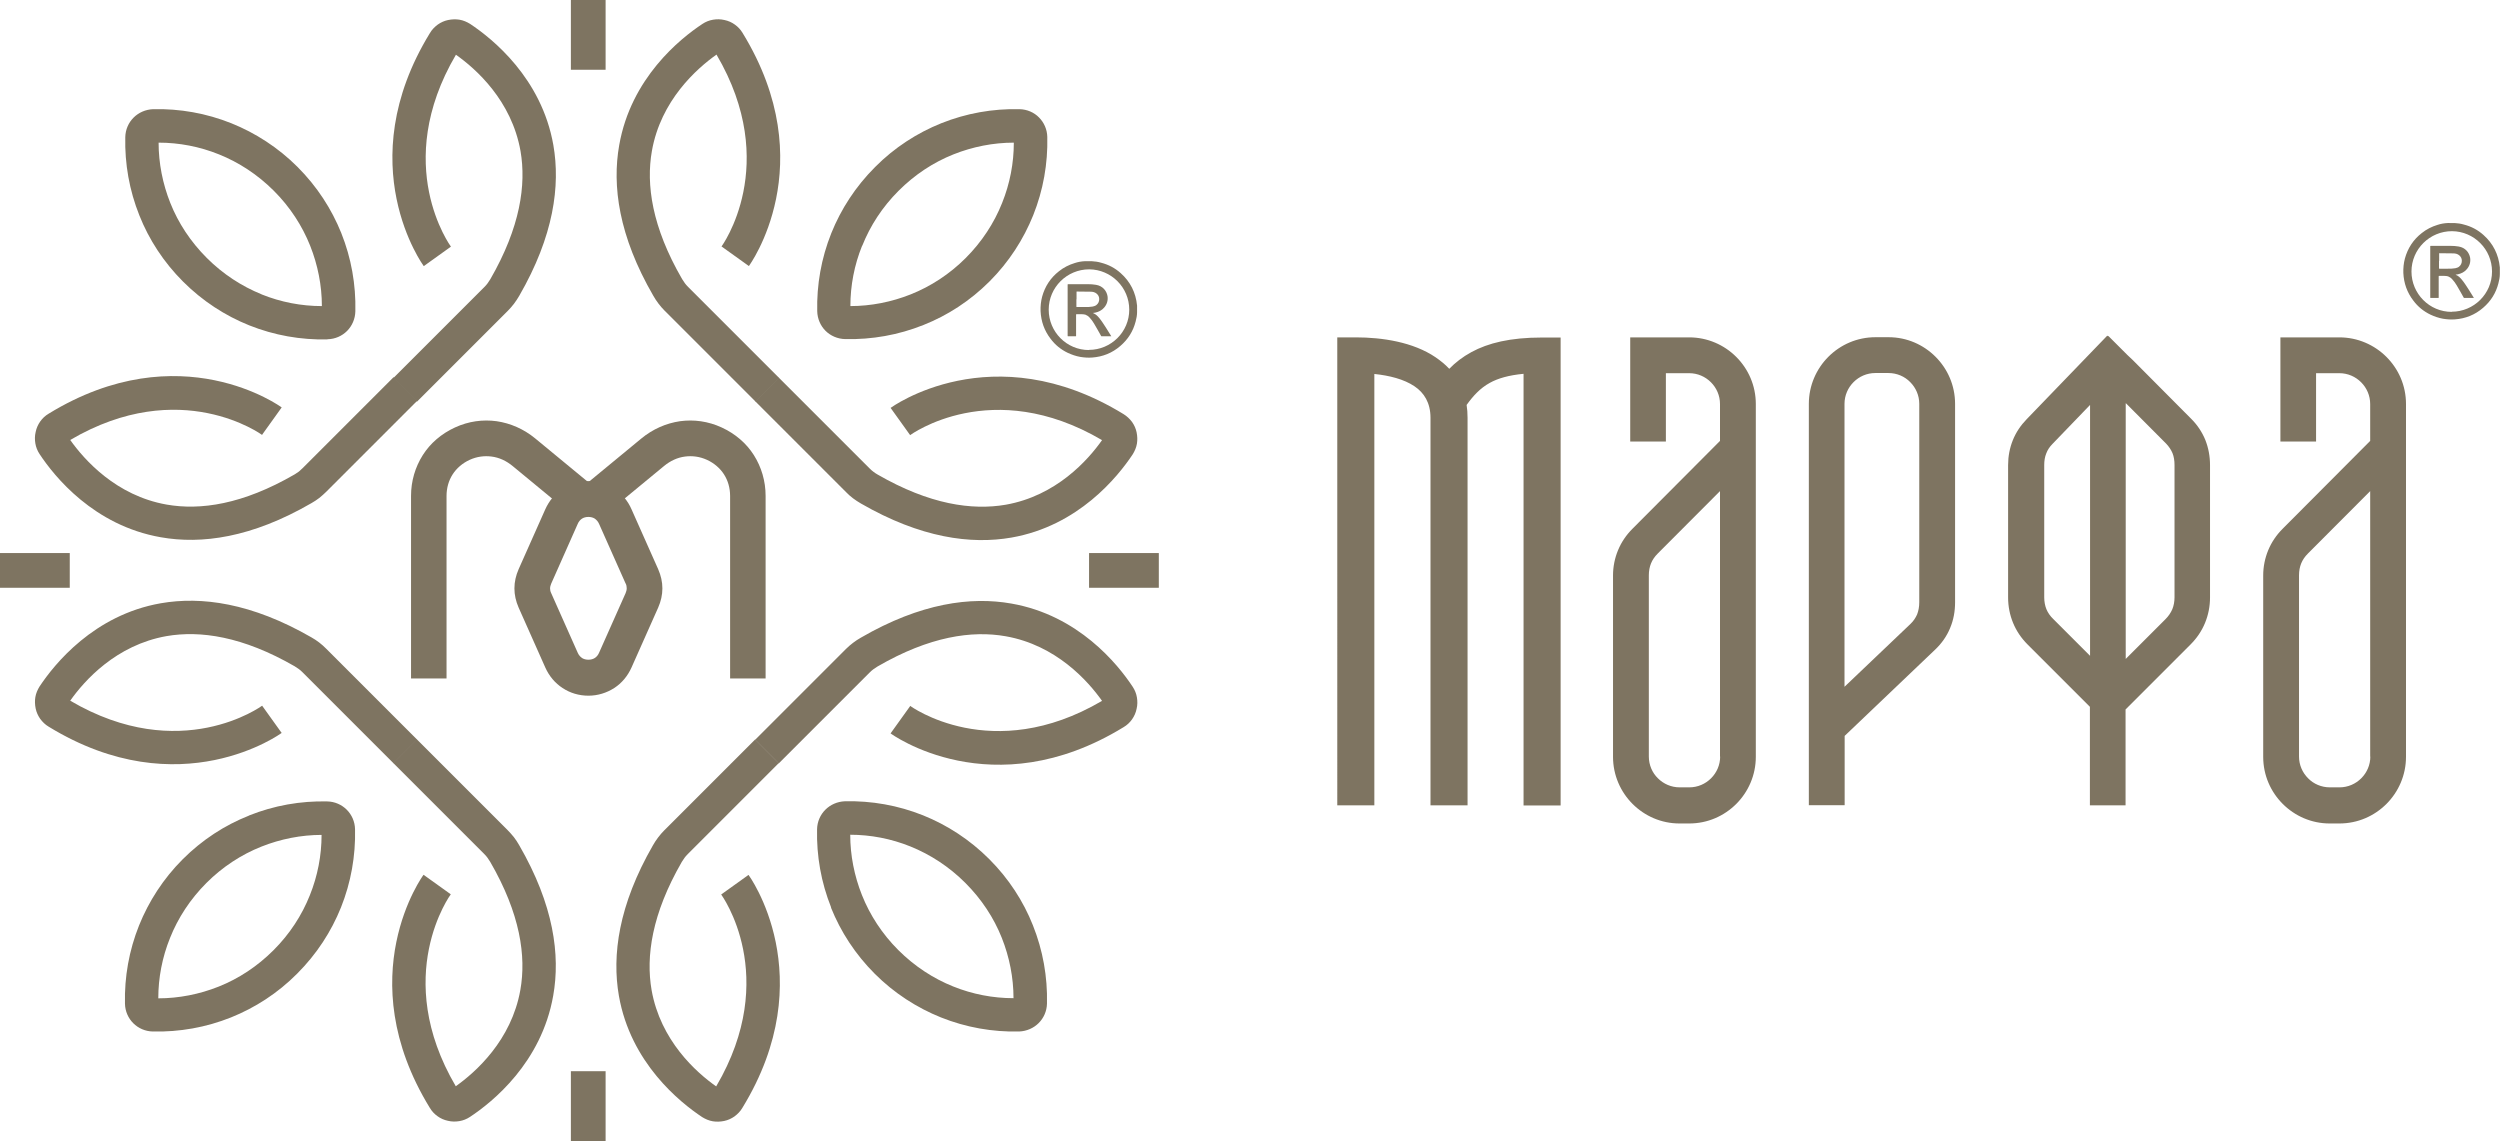 <?xml version="1.0" encoding="UTF-8"?> <svg xmlns="http://www.w3.org/2000/svg" id="_Слой_2" data-name="Слой 2" viewBox="0 0 159.84 72.95"><defs><style> .cls-1 { fill: #7e7461; } </style></defs><g id="_Слой_1-2" data-name="Слой 1"><path class="cls-1" d="M133.63,41.96V25.89l-2.39,2.48c-.19,.19-.33,.4-.41,.62-.09,.22-.13,.47-.13,.74v8.46c0,.28,.05,.54,.14,.76,.09,.22,.24,.44,.44,.63l2.36,2.36Zm2.28-16.16v16.33l2.54-2.54c.2-.2,.34-.41,.44-.64,.09-.22,.14-.48,.14-.76v-8.46c0-.28-.04-.54-.13-.76-.09-.21-.22-.41-.4-.6l-2.58-2.59Zm-38.5,25.69V23.9c-.95,.09-1.64,.29-2.16,.58-.62,.34-1.07,.84-1.48,1.41,.04,.26,.06,.53,.06,.82v24.78h-2.37V26.71c0-.96-.41-1.6-1.02-2.01-.68-.46-1.61-.69-2.57-.79v27.58h-2.37V21.57h1.18c1.7,0,3.67,.3,5.1,1.27,.32,.22,.62,.46,.88,.74,.39-.4,.85-.76,1.42-1.07,1.07-.58,2.47-.93,4.51-.93h1.19v29.92h-2.37Zm12.56-3.11V31.4l-3.98,3.99c-.2,.2-.34,.41-.43,.63-.09,.22-.14,.48-.14,.76v11.59c0,.54,.22,1.04,.58,1.39,.36,.36,.85,.58,1.39,.58h.62c.54,0,1.03-.22,1.39-.58,.36-.36,.58-.85,.58-1.39Zm-5.74-20.16v-6.65h3.77c1.17,0,2.24,.48,3.01,1.25,.77,.77,1.25,1.83,1.25,3.01v22.56c0,1.17-.48,2.24-1.25,3.01-.77,.77-1.83,1.25-3.01,1.25h-.62c-1.17,0-2.23-.48-3-1.25h0c-.77-.77-1.25-1.84-1.25-3.01v-11.59c0-.57,.11-1.11,.32-1.62,.21-.51,.52-.97,.93-1.38l5.59-5.61h0s0-2.36,0-2.36c0-.54-.22-1.03-.58-1.39-.36-.36-.85-.58-1.39-.58h-1.49v4.37h-2.28Zm13.7-2.4v18.09l4.22-4.02c.19-.18,.32-.38,.42-.6,.09-.23,.14-.49,.14-.78v-12.69c0-.54-.22-1.03-.58-1.39-.35-.36-.85-.58-1.39-.58h-.84c-.54,0-1.03,.22-1.39,.58-.36,.36-.58,.85-.58,1.39Zm-2.28,25.67V25.82c0-1.17,.48-2.24,1.25-3.01,.77-.77,1.83-1.25,3.01-1.25h.84c1.17,0,2.23,.48,3,1.25h0c.77,.77,1.25,1.83,1.25,3.01v12.69c0,.58-.1,1.13-.32,1.65-.21,.51-.53,.97-.95,1.37l-5.79,5.52v4.43h-2.28Zm35.89-3.11V31.4l-3.98,3.99c-.2,.2-.34,.41-.43,.63-.09,.22-.14,.48-.14,.76v11.59c0,.54,.22,1.03,.58,1.39,.35,.36,.85,.58,1.39,.58h.62c.54,0,1.03-.22,1.39-.58s.58-.85,.58-1.39Zm-5.74-20.16v-6.65h3.77c1.17,0,2.24,.48,3.01,1.25,.77,.77,1.25,1.83,1.25,3.01v22.56c0,1.17-.48,2.24-1.25,3.01-.77,.77-1.83,1.25-3.01,1.25h-.62c-1.17,0-2.23-.48-3-1.25h0c-.77-.77-1.25-1.83-1.25-3.01v-11.59c0-.57,.11-1.11,.32-1.62,.21-.51,.52-.97,.93-1.38l5.59-5.61h0s0-2.36,0-2.36c0-.54-.22-1.03-.58-1.39-.36-.36-.85-.58-1.39-.58h-1.49v4.37h-2.28Zm-12.18,23.27v-6.3l-3.98-3.98c-.41-.41-.72-.87-.93-1.38h0c-.21-.51-.32-1.06-.32-1.63v-8.46c0-.56,.1-1.09,.3-1.59,.2-.5,.5-.95,.89-1.35l5.15-5.34,.05,.04,.02-.02,1.21,1.21,.36,.34h0s3.73,3.75,3.73,3.75c.4,.4,.7,.86,.9,1.35,.2,.51,.3,1.04,.3,1.61v8.46c0,.57-.11,1.12-.32,1.63h0c-.21,.51-.52,.97-.93,1.38l-4.15,4.15v6.13h-2.28Z"></path><g><path class="cls-1" d="M156.61,14.26h.29s.02,0,.03,0c.21,.01,.41,.04,.61,.1,.47,.12,.88,.34,1.24,.66,.62,.55,.97,1.25,1.05,2.08,0,.03,0,.07,0,.1v.29s0,.02,0,.03c0,.2-.04,.4-.09,.59-.16,.63-.49,1.15-.98,1.57-.52,.45-1.12,.69-1.8,.74-.26,.02-.51,0-.76-.04-.28-.05-.54-.14-.8-.26-.44-.21-.81-.51-1.1-.9-.4-.52-.61-1.11-.64-1.77-.01-.31,.02-.62,.1-.92,.18-.66,.54-1.21,1.08-1.63,.3-.24,.64-.41,1-.52,.21-.07,.43-.11,.66-.12,.03,0,.07,0,.1,0Zm.14,5.67c1.42,0,2.58-1.15,2.58-2.57,0-1.42-1.15-2.57-2.56-2.58-1.42,0-2.59,1.15-2.59,2.58,0,1.42,1.15,2.58,2.57,2.58Z"></path><path class="cls-1" d="M158.19,19.05s-.02,0-.03,0c-.2,0-.4,0-.6,0-.02,0-.03,0-.04-.02-.15-.26-.29-.53-.45-.79-.08-.14-.18-.27-.29-.39-.07-.08-.16-.14-.26-.18-.07-.02-.15-.03-.23-.03-.11,0-.22,0-.34,0-.02,0-.03,0-.03,.03,0,.45,0,.9,0,1.35,0,.03,0,.03-.03,.03-.16,0-.32,0-.48,0-.02,0-.03,0-.03-.03,0-1.09,0-2.18,0-3.27,0-.02,0-.03,.03-.03,.42,0,.85,0,1.27,0,.17,0,.34,.01,.51,.04,.44,.07,.68,.39,.74,.72,.04,.27-.03,.52-.21,.73-.15,.18-.35,.28-.58,.33-.04,0-.09,.01-.14,.02,.01,0,.02,.01,.03,.02,.15,.06,.26,.17,.36,.29,.17,.2,.3,.42,.44,.63,.11,.18,.22,.35,.33,.53,0,0,0,0,.01,.02Zm-2.25-2.37c0,.16,0,.32,0,.47,0,.02,0,.03,.03,.03,.17,0,.35,0,.52,0,.17,0,.33,0,.49-.03,.08-.02,.16-.04,.23-.09,.13-.1,.19-.23,.19-.39,0-.14-.06-.26-.17-.35-.11-.09-.24-.12-.38-.12-.29-.01-.59,0-.88-.01-.02,0-.02,0-.02,.02,0,.16,0,.32,0,.48Z"></path></g><g><rect class="cls-1" x="36.5" width="2.22" height="4.46"></rect><rect class="cls-1" x="36.5" y="68.49" width="2.22" height="4.46"></rect><path class="cls-1" d="M55.12,15.71c-.5,1.24-.75,2.55-.75,3.86,1.31,0,2.63-.26,3.86-.75,1.28-.51,2.48-1.29,3.51-2.32h0c1.04-1.04,1.82-2.24,2.33-3.52,.5-1.24,.75-2.55,.75-3.86-1.31,0-2.63,.26-3.86,.75-1.28,.51-2.47,1.29-3.51,2.33h0c-1.04,1.04-1.81,2.23-2.32,3.51m-2.88,4.2c-.04-1.7,.26-3.4,.9-5,.62-1.54,1.55-2.98,2.8-4.23h0c1.24-1.25,2.69-2.18,4.23-2.8,1.6-.64,3.3-.94,5-.9,.49,.01,.94,.21,1.25,.53,.32,.32,.52,.76,.53,1.25h0c.04,1.7-.26,3.4-.9,5-.62,1.54-1.55,2.99-2.79,4.23h0c-1.25,1.25-2.69,2.18-4.23,2.79-1.6,.64-3.3,.94-5,.9-.49-.01-.94-.21-1.26-.53h0c-.32-.32-.52-.77-.53-1.26Z"></path><path class="cls-1" d="M46.13,15.76s3.83-5.21-.32-12.27c-1.27,.9-3.56,2.93-4.13,6.16-.38,2.15,0,4.86,1.93,8.19,.06,.1,.12,.19,.18,.27,.05,.07,.12,.15,.21,.24l5.81,5.81-1.51,1.51-5.81-5.81c-.14-.14-.26-.28-.39-.45h0c-.12-.16-.23-.32-.33-.5-2.22-3.83-2.64-7.04-2.18-9.63,.75-4.28,3.88-6.8,5.32-7.75,.21-.14,.44-.23,.68-.27,.24-.04,.48-.04,.73,.02h0c.24,.05,.47,.15,.66,.29,.2,.14,.37,.32,.5,.54,5.16,8.42,.41,14.89,.4,14.9l-1.73-1.24Z"></path><path class="cls-1" d="M15.92,52.14c1.6-.64,3.3-.94,5-.9,.49,.01,.93,.21,1.25,.53h0c.32,.32,.52,.76,.53,1.25,.04,1.7-.26,3.4-.9,5-.62,1.54-1.55,2.98-2.8,4.23h0c-1.24,1.25-2.69,2.18-4.23,2.8-1.6,.64-3.3,.94-5,.9h0c-.49-.01-.93-.21-1.25-.53-.32-.32-.52-.76-.53-1.25-.04-1.7,.26-3.4,.9-5,.62-1.54,1.55-2.99,2.79-4.23h0c1.25-1.25,2.69-2.18,4.23-2.79m4.66,1.23c-1.31,0-2.63,.26-3.86,.75-1.28,.51-2.48,1.29-3.51,2.32h0c-1.04,1.04-1.82,2.24-2.33,3.52-.5,1.24-.75,2.55-.75,3.86,1.31,0,2.63-.26,3.86-.75,1.28-.51,2.47-1.29,3.51-2.33h0c1.04-1.04,1.81-2.23,2.32-3.51,.5-1.24,.75-2.55,.75-3.86Z"></path><path class="cls-1" d="M28.82,57.18s-3.83,5.21,.32,12.27c1.27-.9,3.56-2.93,4.13-6.16,.38-2.15,0-4.86-1.93-8.19-.06-.1-.12-.19-.18-.27h0c-.05-.07-.12-.15-.21-.24l-5.81-5.81,1.51-1.51,5.81,5.81c.14,.14,.27,.29,.4,.45,.12,.16,.23,.32,.33,.5,2.22,3.83,2.64,7.04,2.18,9.63-.75,4.28-3.88,6.8-5.32,7.75-.21,.14-.44,.23-.68,.27-.24,.04-.48,.04-.73-.02h0c-.24-.05-.47-.15-.66-.29-.2-.14-.37-.32-.5-.54-5.16-8.42-.41-14.89-.4-14.9l1.73,1.24Z"></path><path class="cls-1" d="M18.01,46.86s-6.48,4.76-14.9-.4c-.22-.13-.39-.3-.54-.5-.14-.2-.24-.42-.29-.66h0c-.05-.25-.06-.49-.02-.73,.04-.24,.14-.47,.27-.68,.95-1.43,3.47-4.57,7.75-5.32,2.59-.45,5.79-.03,9.63,2.18,.18,.1,.34,.21,.5,.33h0c.17,.13,.31,.26,.45,.4l5.81,5.81-1.51,1.51-5.81-5.81c-.09-.09-.17-.16-.24-.21-.08-.06-.17-.12-.27-.18-3.33-1.92-6.04-2.3-8.19-1.93-3.23,.57-5.26,2.85-6.16,4.13,7.06,4.15,12.25,.33,12.27,.32l1.24,1.73Z"></path><path class="cls-1" d="M16.72,18.82c1.24,.5,2.55,.75,3.86,.75,0-1.31-.26-2.63-.75-3.86-.51-1.28-1.29-2.48-2.32-3.51h0c-1.04-1.04-2.24-1.82-3.51-2.33-1.24-.5-2.55-.75-3.86-.75,0,1.31,.26,2.63,.75,3.86,.51,1.28,1.29,2.47,2.33,3.51h0c1.04,1.04,2.23,1.81,3.51,2.33m4.2,2.88c-1.7,.04-3.4-.26-5-.9-1.54-.62-2.98-1.55-4.23-2.8h0c-1.24-1.24-2.18-2.69-2.79-4.23-.64-1.6-.94-3.3-.9-5,.01-.49,.21-.93,.53-1.25h0c.32-.32,.76-.52,1.25-.54,1.7-.04,3.4,.26,5,.9,1.54,.62,2.99,1.55,4.23,2.79h0c1.25,1.25,2.18,2.69,2.8,4.23,.64,1.6,.94,3.3,.9,5-.01,.49-.21,.94-.53,1.26-.32,.32-.76,.52-1.25,.53Z"></path><path class="cls-1" d="M27.09,17.01s-4.76-6.48,.4-14.9c.13-.22,.3-.39,.5-.54,.2-.14,.42-.24,.66-.29h0c.25-.05,.49-.06,.73-.02,.24,.04,.47,.14,.68,.27,1.43,.95,4.57,3.47,5.32,7.75,.45,2.59,.03,5.8-2.18,9.63-.1,.17-.21,.34-.33,.5-.13,.17-.26,.32-.4,.46l-5.81,5.81-1.51-1.51,5.81-5.81c.09-.09,.16-.17,.21-.24h0c.06-.08,.12-.17,.18-.27,1.92-3.33,2.3-6.04,1.93-8.19-.57-3.23-2.85-5.26-4.13-6.16-4.15,7.06-.33,12.25-.32,12.27l-1.73,1.24Z"></path><path class="cls-1" d="M16.76,27.81s-5.21-3.83-12.27,.32c.9,1.27,2.93,3.56,6.16,4.13,2.15,.38,4.86,0,8.19-1.93,.1-.06,.19-.12,.27-.18h0c.07-.06,.15-.13,.24-.22l5.81-5.81,1.51,1.51-5.81,5.81c-.14,.14-.29,.27-.45,.4-.16,.12-.32,.23-.5,.33-3.83,2.22-7.04,2.64-9.63,2.18-4.28-.75-6.8-3.88-7.75-5.32-.14-.21-.23-.44-.27-.68-.04-.24-.04-.48,.02-.73h0c.05-.25,.15-.47,.29-.67,.14-.2,.32-.37,.54-.5,8.42-5.16,14.89-.41,14.9-.4l-1.24,1.73Z"></path><path class="cls-1" d="M53.14,58.02c-.64-1.6-.94-3.3-.9-5,.01-.49,.21-.93,.53-1.25h0c.32-.32,.76-.52,1.25-.54,1.7-.04,3.4,.26,5,.9,1.54,.62,2.98,1.55,4.23,2.8h0c1.24,1.24,2.18,2.69,2.79,4.23,.64,1.6,.94,3.3,.9,5h0c-.01,.49-.21,.93-.53,1.25h0c-.32,.32-.76,.52-1.25,.54h0c-1.7,.04-3.4-.26-5-.9-1.54-.62-2.99-1.55-4.23-2.79h0c-1.25-1.25-2.18-2.69-2.8-4.23m1.23-4.66c0,1.31,.26,2.63,.75,3.86,.51,1.28,1.29,2.48,2.32,3.51h0c1.04,1.04,2.24,1.82,3.51,2.33,1.24,.5,2.55,.75,3.86,.75,0-1.31-.26-2.63-.75-3.86-.51-1.28-1.29-2.47-2.33-3.51h0c-1.04-1.04-2.23-1.81-3.51-2.33-1.24-.5-2.55-.75-3.86-.75Z"></path><path class="cls-1" d="M56.94,26.08s6.48-4.76,14.9,.4c.21,.13,.39,.3,.54,.5,.14,.2,.24,.42,.29,.66h0c.05,.25,.06,.49,.02,.73-.04,.24-.14,.47-.27,.68-.95,1.43-3.47,4.57-7.75,5.32-2.59,.45-5.8,.03-9.63-2.18-.17-.1-.34-.21-.5-.33-.17-.13-.32-.26-.45-.4l-5.81-5.81,1.51-1.51,5.81,5.81c.09,.09,.17,.16,.24,.21h0c.08,.06,.16,.12,.27,.18,3.33,1.92,6.04,2.3,8.19,1.93,3.23-.57,5.26-2.85,6.16-4.13-7.06-4.15-12.25-.33-12.27-.32l-1.24-1.73Z"></path><path class="cls-1" d="M58.19,45.13s5.21,3.83,12.27-.32c-.9-1.27-2.93-3.56-6.16-4.13-2.15-.38-4.86,0-8.19,1.93-.1,.06-.19,.12-.27,.18-.07,.05-.15,.12-.24,.21l-5.81,5.81-1.51-1.51,5.81-5.81c.14-.14,.28-.26,.45-.39h0c.16-.12,.32-.23,.5-.33,3.83-2.22,7.04-2.64,9.63-2.18,4.28,.75,6.8,3.88,7.75,5.32,.14,.21,.23,.44,.27,.68,.04,.24,.04,.48-.02,.73h0c-.05,.25-.15,.47-.29,.67-.14,.2-.32,.37-.54,.5-8.42,5.16-14.89,.41-14.9,.4l1.24-1.73Z"></path><path class="cls-1" d="M47.86,55.94s4.76,6.48-.4,14.9c-.13,.22-.3,.39-.5,.54-.2,.14-.42,.24-.66,.29h0c-.25,.05-.49,.06-.73,.02-.24-.04-.47-.14-.68-.27-1.43-.95-4.57-3.47-5.32-7.75-.45-2.59-.03-5.79,2.18-9.63,.1-.18,.21-.34,.33-.5h0c.13-.17,.26-.32,.39-.45l5.81-5.81,1.51,1.51-5.81,5.81c-.09,.09-.16,.17-.21,.24-.06,.08-.12,.17-.18,.27-1.92,3.33-2.3,6.04-1.93,8.19,.57,3.23,2.85,5.26,4.13,6.16,4.15-7.06,.33-12.25,.32-12.27l1.73-1.24Z"></path><rect class="cls-1" x="69.63" y="35.36" width="4.46" height="2.22"></rect><rect class="cls-1" y="35.36" width="4.46" height="2.22"></rect><path class="cls-1" d="M40.38,32.57l1.7,3.82c.18,.41,.27,.82,.27,1.23s-.09,.82-.27,1.23l-1.7,3.82c-.25,.56-.63,1.01-1.11,1.32-.48,.31-1.05,.49-1.65,.49s-1.17-.17-1.65-.49c-.48-.31-.86-.76-1.11-1.32l-1.7-3.82c-.18-.41-.27-.82-.27-1.23s.09-.82,.27-1.23l1.7-3.82c.25-.56,.63-1.01,1.11-1.32,.48-.31,1.05-.49,1.65-.49s1.17,.17,1.65,.49c.48,.31,.87,.76,1.11,1.32m-.38,4.74l-1.7-3.82c-.06-.14-.16-.25-.27-.33-.11-.07-.25-.11-.41-.11s-.3,.04-.41,.11c-.12,.08-.21,.19-.27,.33l-1.7,3.83c-.04,.1-.07,.2-.07,.3s.02,.2,.07,.3l1.7,3.82c.06,.14,.16,.25,.27,.33,.11,.07,.25,.11,.41,.11s.3-.04,.41-.11c.12-.08,.21-.19,.27-.33l1.7-3.82c.04-.1,.07-.2,.07-.31s-.02-.21-.07-.31Z"></path><path class="cls-1" d="M26.28,43.38v-11.67c0-.96,.27-1.85,.75-2.61,.48-.76,1.19-1.37,2.06-1.77,.87-.4,1.78-.52,2.66-.4,.89,.13,1.74,.5,2.48,1.11l3.65,3.01-1.45,1.76-3.65-3.01c-.41-.34-.87-.55-1.35-.61-.46-.06-.94,0-1.4,.21-.46,.21-.84,.54-1.09,.93-.25,.39-.39,.86-.39,1.38v11.67h-2.28Z"></path><path class="cls-1" d="M48.95,43.38v-11.67c0-.96-.27-1.85-.75-2.61-.48-.76-1.19-1.37-2.06-1.77-.87-.4-1.78-.52-2.66-.4-.89,.13-1.74,.5-2.48,1.11l-3.65,3.01,1.45,1.76,3.65-3.01c.41-.34,.87-.55,1.35-.61,.46-.06,.94,0,1.4,.21,.46,.21,.84,.54,1.09,.93,.25,.39,.39,.86,.39,1.38v11.67h2.28Z"></path><g><path class="cls-1" d="M69.48,16.7h.29s.02,0,.03,0c.21,.01,.41,.04,.61,.1,.47,.12,.88,.34,1.24,.66,.62,.55,.97,1.25,1.05,2.08,0,.03,0,.07,0,.1v.29s0,.02,0,.03c0,.2-.04,.4-.09,.59-.16,.63-.49,1.15-.98,1.57-.52,.45-1.12,.69-1.8,.74-.26,.02-.51,0-.76-.04-.28-.05-.54-.14-.8-.26-.44-.21-.81-.51-1.1-.9-.4-.52-.61-1.11-.64-1.77-.01-.31,.02-.62,.1-.92,.18-.66,.54-1.21,1.08-1.63,.3-.24,.64-.41,1-.52,.21-.07,.43-.11,.66-.12,.03,0,.07,0,.1,0Zm.14,5.67c1.42,0,2.58-1.15,2.58-2.57,0-1.42-1.15-2.57-2.56-2.58-1.42,0-2.59,1.15-2.59,2.58,0,1.42,1.15,2.58,2.57,2.58Z"></path><path class="cls-1" d="M71.07,21.5s-.02,0-.03,0c-.2,0-.4,0-.6,0-.02,0-.03,0-.04-.02-.15-.26-.29-.53-.45-.79-.08-.14-.18-.27-.29-.39-.07-.08-.16-.14-.26-.18-.07-.02-.15-.03-.23-.03-.11,0-.22,0-.34,0-.02,0-.03,0-.03,.03,0,.45,0,.9,0,1.35,0,.03,0,.03-.03,.03-.16,0-.32,0-.48,0-.02,0-.03,0-.03-.03,0-1.09,0-2.18,0-3.27,0-.02,0-.03,.03-.03,.42,0,.85,0,1.27,0,.17,0,.34,.01,.51,.04,.44,.07,.68,.39,.74,.72,.04,.27-.03,.52-.21,.73-.15,.18-.35,.28-.58,.33-.04,0-.09,.01-.14,.02,.01,0,.02,.01,.03,.02,.15,.06,.26,.17,.36,.29,.17,.2,.3,.42,.44,.63,.11,.18,.22,.35,.33,.53,0,0,0,0,.01,.02Zm-2.25-2.37c0,.16,0,.32,0,.47,0,.02,0,.03,.03,.03,.17,0,.35,0,.52,0,.17,0,.33,0,.49-.03,.08-.02,.16-.04,.23-.09,.13-.1,.19-.23,.19-.39,0-.14-.06-.26-.17-.35-.11-.09-.24-.12-.38-.12-.29-.01-.59,0-.88-.01-.02,0-.02,0-.02,.02,0,.16,0,.32,0,.48Z"></path></g></g></g></svg> 